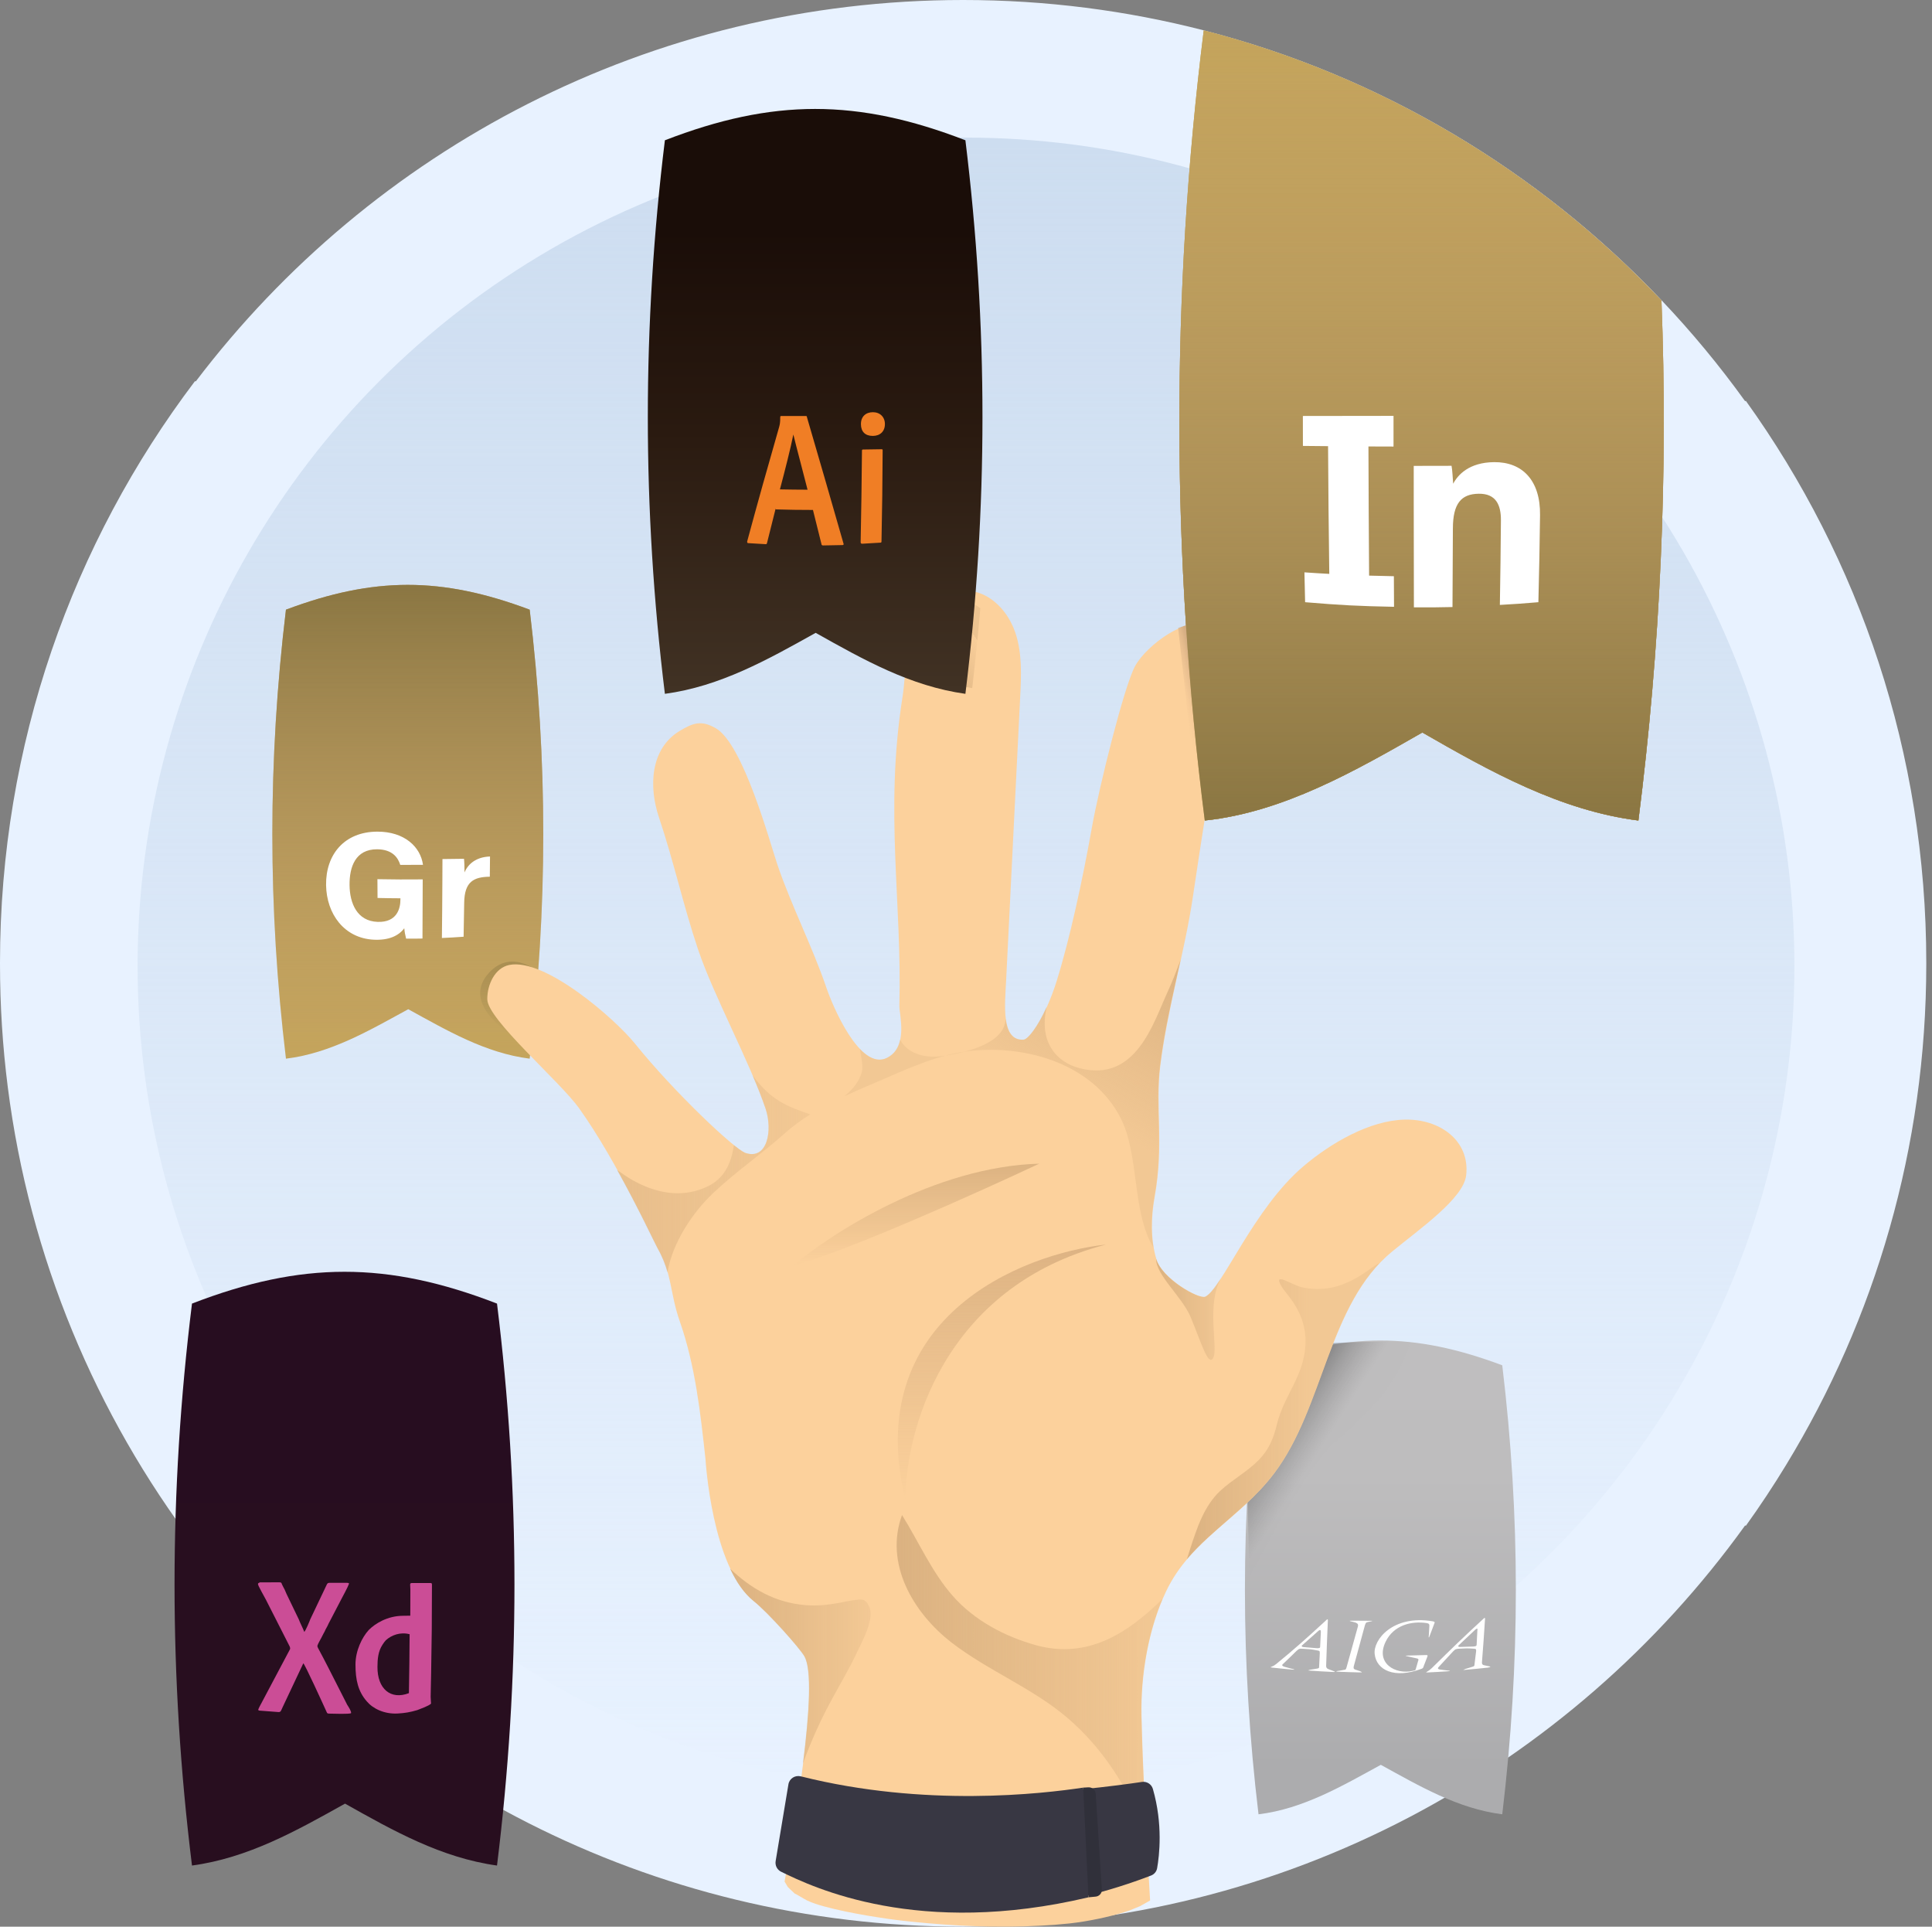 <svg width="337" height="336" viewBox="0 0 337 336" fill="none" xmlns="http://www.w3.org/2000/svg">
<rect x="0" y="0" width="337" height="336" fill="#808080" stroke="none"/>
<path d="M336.002 167.887V168.113C336.002 200.116 327.06 230.027 311.543 255.491C309.341 259.114 307.003 262.641 304.534 266.079C304.486 266.065 304.445 266.051 304.397 266.037C273.897 308.409 224.168 336 168.001 336C113.37 336 64.842 309.898 34.156 269.489C34.108 269.496 34.053 269.503 34.005 269.516C16.732 246.701 5.143 219.336 1.351 189.536C0.459 182.523 0 175.373 0 168.113V167.887C0 129.79 12.665 94.665 34.005 66.477C34.053 66.49 34.108 66.497 34.156 66.504C64.842 26.095 113.37 0 168.001 0C182.49 0 196.554 1.839 209.967 5.29C240.941 13.257 268.459 29.849 289.812 52.355C295.065 57.879 299.933 63.76 304.397 69.956C304.445 69.942 304.486 69.935 304.534 69.915C324.338 97.499 336.002 131.327 336.002 167.887Z" fill="#E8F2FF"/>
<circle cx="168.5" cy="168.5" r="144.5" fill="url(#paint0_linear)"/>
<path d="M49.878 106.322C46.717 132.608 46.717 158.338 49.878 184.625C57.681 183.677 64.463 179.679 71.21 175.998C77.91 179.672 84.644 183.649 92.392 184.625C95.553 158.338 95.553 132.608 92.392 106.322C76.97 100.539 65.19 100.58 49.878 106.322Z" fill="url(#paint1_linear)"/>
<path d="M49.878 106.322C46.717 132.608 46.717 158.338 49.878 184.625C57.681 183.677 64.463 179.679 71.21 175.998C77.91 179.672 84.644 183.649 92.392 184.625C95.553 158.338 95.553 132.608 92.392 106.322C76.97 100.539 65.19 100.58 49.878 106.322Z" fill="url(#paint2_linear)"/>
<path d="M73.693 163.675C72.554 163.696 71.978 163.703 70.84 163.696C70.682 163.098 70.573 162.494 70.518 161.876C69.523 163.229 67.775 163.991 65.258 163.881C60.026 163.648 56.961 159.369 56.879 154.368C56.797 149.059 60.04 145.041 65.834 145.034C70.566 145.027 73.364 147.706 73.782 150.824C72.198 150.831 71.402 150.831 69.818 150.831C69.441 149.601 68.481 148.132 65.786 148.111C62.001 148.09 60.938 151.188 60.972 154.355C61.007 157.521 62.275 160.653 65.882 160.77C69.222 160.88 69.853 158.469 69.846 156.841C69.846 156.765 69.846 156.731 69.846 156.656C68.248 156.649 67.453 156.635 65.855 156.601C65.848 155.289 65.841 154.636 65.834 153.324C68.995 153.379 70.573 153.386 73.734 153.359C73.72 157.494 73.713 159.554 73.693 163.675Z" fill="white"/>
<path d="M77.163 153.558C77.17 152.177 77.177 150.982 77.177 149.814C78.678 149.801 79.433 149.787 80.934 149.766C80.989 150.075 81.03 151.415 81.023 152.15C81.654 150.618 83.122 149.443 85.474 149.368C85.467 150.776 85.46 151.483 85.439 152.892C82.676 152.933 81.023 153.702 80.969 157.432C80.934 159.801 80.914 160.99 80.866 163.359C79.35 163.469 78.596 163.51 77.081 163.579C77.129 159.575 77.142 157.569 77.163 153.558Z" fill="white"/>
<path d="M285.786 143.093C272.086 141.348 259.88 134.507 248.099 127.741C236.408 134.424 223.832 141.65 210.151 143.093C204.302 97.08 204.241 51.321 209.966 5.301C240.94 13.275 268.458 29.884 289.811 52.413C290.977 82.621 289.633 112.802 285.786 143.093Z" fill="url(#paint3_linear)"/>
<path d="M285.786 143.093C272.086 141.348 259.88 134.507 248.099 127.741C236.408 134.424 223.832 141.65 210.151 143.093C204.302 97.08 204.241 51.321 209.966 5.301C240.94 13.275 268.458 29.884 289.811 52.413C290.977 82.621 289.633 112.802 285.786 143.093Z" fill="url(#paint4_linear)"/>
<path d="M243.073 77.875C241.324 77.868 240.447 77.868 238.698 77.861C238.718 85.369 238.76 92.876 238.814 100.384C240.542 100.438 241.407 100.459 243.135 100.487C243.141 102.623 243.148 103.687 243.162 105.823C236.956 105.7 233.857 105.542 227.651 105.02C227.596 102.939 227.576 101.895 227.534 99.813C229.269 99.937 230.133 99.985 231.868 100.081C231.765 92.656 231.697 85.231 231.656 77.806C229.9 77.793 229.022 77.779 227.267 77.765C227.26 75.677 227.26 74.633 227.26 72.545C233.582 72.531 236.744 72.524 243.073 72.524C243.066 74.66 243.066 75.732 243.073 77.875Z" fill="white"/>
<path d="M246.598 87.477C246.598 85.389 246.598 83.109 246.598 81.247C249.238 81.254 250.555 81.248 253.195 81.234C253.332 81.893 253.421 83.603 253.476 84.359C254.285 82.827 256.226 80.643 260.601 80.595C265.538 80.54 268.713 83.768 268.63 89.84C268.548 95.912 268.493 98.948 268.342 105.02C265.654 105.247 264.31 105.343 261.622 105.494C261.718 99.607 261.759 96.668 261.807 90.781C261.835 88.061 260.943 86.055 257.919 86.104C254.895 86.152 253.442 87.779 253.428 92.141C253.407 97.629 253.394 100.377 253.359 105.865C250.664 105.926 249.32 105.933 246.626 105.92C246.612 98.543 246.605 94.854 246.598 87.477Z" fill="white"/>
<path d="M219.524 238.1C216.363 264.386 216.363 290.116 219.524 316.402C227.328 315.455 234.109 311.457 240.857 307.775C247.556 311.45 254.29 315.427 262.039 316.402C265.2 290.116 265.2 264.386 262.039 238.1C246.624 232.316 234.836 232.358 219.524 238.1Z" fill="url(#paint5_linear)"/>
<path opacity="0.5" d="M232.831 251.563C239.215 246.032 244.081 240.94 246 234C237 234 226.823 233.744 218 237C216.862 246.31 218 275 218 275C218 275 227.379 256.292 232.831 251.563Z" fill="url(#paint6_linear)"/>
<path fill-rule="evenodd" clip-rule="evenodd" d="M232.629 291.434C232.258 291.297 232.08 291.228 231.71 291.084C231.477 290.994 231.326 290.836 231.319 290.534C231.422 287.354 231.483 285.761 231.621 282.574C231.621 282.271 231.463 282.416 231.312 282.567C227.76 285.836 225.991 287.423 222.549 290.246C222.398 290.301 222.398 290.376 222.178 290.493C222.027 290.562 221.952 290.596 221.801 290.665C221.499 290.775 221.65 290.788 221.959 290.823C223.33 290.974 224.016 291.043 225.387 291.166C225.922 291.214 225.922 291.139 225.305 291.015C224.818 290.885 224.571 290.816 224.078 290.685C223.694 290.575 223.536 290.417 223.762 290.218C224.709 289.319 225.189 288.858 226.149 287.91C226.601 287.498 226.677 287.498 227.369 287.54C228.439 287.601 228.597 287.608 229.673 287.807C230.133 287.904 230.208 287.835 230.215 288.288C230.167 289.222 230.146 289.689 230.098 290.624C230.105 290.926 230.03 290.919 229.797 290.981C229.282 291.07 229.022 291.111 228.507 291.194C228.13 291.317 228.055 291.31 228.432 291.338C230.05 291.455 230.853 291.503 232.471 291.578C232.93 291.606 232.93 291.523 232.629 291.434ZM230.4 284.593C230.345 285.589 230.325 286.09 230.277 287.079C230.277 287.306 230.283 287.457 229.742 287.437C228.789 287.361 228.315 287.327 227.362 287.244C227.129 287.23 226.903 287.072 227.205 286.866C228.233 285.967 228.747 285.506 229.783 284.579C230.318 284.064 230.4 284.291 230.4 284.593Z" fill="white"/>
<path fill-rule="evenodd" clip-rule="evenodd" d="M236.86 283.646C236.065 286.476 235.674 287.884 234.906 290.679C234.831 290.981 234.755 291.208 234.529 291.201C234.104 291.277 233.891 291.318 233.466 291.387C233.315 291.38 232.705 291.51 233.466 291.538C234.899 291.6 235.612 291.62 237.045 291.655C237.882 291.675 237.505 291.586 237.196 291.428C236.888 291.332 236.737 291.277 236.435 291.181C236.209 291.098 236.051 291.016 236.127 290.631C236.901 287.76 237.292 286.311 238.088 283.419C238.239 283.034 238.239 282.959 238.547 282.883C238.821 282.821 238.965 282.794 239.24 282.732C239.473 282.657 239.473 282.657 239.089 282.657C237.793 282.65 237.148 282.65 235.852 282.636C235.235 282.629 235.393 282.705 235.777 282.787C235.777 282.787 236.085 282.87 236.394 282.945C236.552 283.028 237.011 283.11 236.86 283.646Z" fill="white"/>
<path fill-rule="evenodd" clip-rule="evenodd" d="M248.867 283.055C246.172 282.65 243.087 283.433 241.701 286.297C239.857 290.088 243.443 292.094 246.426 291.387C246.735 291.297 246.885 291.373 246.961 291.064C247.119 290.507 247.201 290.226 247.359 289.67C247.434 289.512 247.516 289.285 247.132 289.216C246.522 289.079 246.213 289.01 245.603 288.873C245.295 288.804 244.917 288.735 245.452 288.722C246.741 288.694 247.379 288.674 248.668 288.632C249.052 288.619 249.052 288.694 248.97 288.928C248.716 289.58 248.593 289.903 248.339 290.556C248.257 290.865 248.181 290.947 247.955 291.03C243.203 292.822 240.097 291.249 239.788 288.467C239.48 285.995 242.949 281.585 249.868 282.739C250.252 282.808 250.328 282.883 250.17 283.186C249.855 284.01 249.697 284.429 249.388 285.26C249.231 285.72 249.155 285.644 249.237 285.109C249.272 284.47 249.292 284.147 249.327 283.508C249.327 283.117 249.1 283.124 248.867 283.055Z" fill="white"/>
<path fill-rule="evenodd" clip-rule="evenodd" d="M259.763 290.597C259.4 290.521 259.222 290.48 258.858 290.404C258.632 290.356 258.481 290.226 258.495 289.937C258.735 286.881 258.844 285.356 259.036 282.313C259.043 282.025 258.886 282.176 258.728 282.327C255.114 285.651 253.297 287.423 249.711 290.947C249.56 291.03 249.553 291.105 249.327 291.27C249.176 291.366 249.093 291.421 248.943 291.517C248.634 291.682 248.785 291.675 249.093 291.661C250.465 291.593 251.151 291.558 252.522 291.462C253.057 291.428 253.057 291.352 252.447 291.318C251.96 291.263 251.72 291.229 251.233 291.167C250.856 291.112 250.705 290.968 250.938 290.727C251.932 289.642 252.433 289.106 253.427 288.028C253.894 287.554 253.969 287.554 254.662 287.513C255.731 287.451 255.889 287.444 256.959 287.513C257.343 287.561 257.494 287.478 257.487 287.911C257.37 288.852 257.315 289.326 257.199 290.267C257.192 290.562 257.116 290.569 256.883 290.659C256.362 290.823 256.102 290.906 255.58 291.064C255.196 291.242 255.121 291.249 255.498 291.215C257.116 291.078 257.919 290.995 259.537 290.823C260.065 290.707 260.065 290.638 259.763 290.597ZM257.699 284.333C257.651 285.294 257.631 285.782 257.576 286.743C257.569 286.963 257.569 287.108 257.034 287.142C256.081 287.176 255.608 287.19 254.662 287.217C254.428 287.231 254.202 287.094 254.518 286.853C255.574 285.844 256.108 285.342 257.164 284.36C257.706 283.817 257.782 284.037 257.699 284.333Z" fill="white"/>
<path d="M85 170C81.4 174.4 86.5 178.833 89.5 180.5L95 170.5C93.167 168.5 88.6 165.6 85 170Z" fill="url(#paint7_linear)"/>
<path d="M88.81 168.289C95.033 166.991 107.285 177.689 110.75 181.994C117.561 190.451 128.157 200.458 130.066 201.081C133.901 202.328 134.792 197.08 133.556 193.382C130.84 185.304 124.474 173.638 121.758 165.559C119.142 157.768 117.561 150.347 114.946 142.555C113.121 137.139 113.449 130.56 118.545 127.477C120.976 126.011 122.363 125.59 124.836 126.988C129.646 129.717 134.305 146.969 135.617 150.835C137.98 157.801 141.781 165.273 144.144 172.239C145.195 175.339 149.963 186.761 154.681 184.504C158.532 182.659 156.834 176.805 156.876 175.44C157.372 157.355 154.277 141.595 157.414 121.631C158.154 116.939 157.717 111.952 160.315 107.85C161.307 106.283 162.67 104.961 164.31 104.085C170.289 100.892 175.393 105.281 177.1 110.31C178.311 113.89 178.143 117.773 177.95 121.547C177.134 138.065 176.31 154.575 175.494 171.094C175.292 175.095 174.577 181.581 178.563 181.311C179.556 181.244 182.365 177.344 184.316 171.085C186.603 163.748 188.815 153.556 190.48 144.206C191.699 137.366 196.038 119.786 197.989 116.173C199.94 112.559 207.189 107.193 210.78 109.181C217.474 112.887 213.177 124.436 212.538 128.201C210.957 137.543 209.477 146.893 208.097 156.26C206.617 166.292 203.649 175.769 202.396 185.835C201.471 193.264 203.077 199.405 201.412 208.705C200.773 212.285 200.672 216.05 201.689 219.537C202.707 223.024 209.182 226.647 210.267 226.133C213.101 224.777 218.651 210.785 227.338 203.406C232.182 199.295 238.952 195.387 245.04 195.252C251.128 195.117 256.426 198.9 255.745 204.956C255.291 208.982 247.765 214.213 242.854 218.24C231.619 227.464 231.03 245.38 222.242 256.971C216.213 264.931 207.669 268.52 203.388 277.55C200.335 283.977 198.965 292.097 199.116 299.206C199.293 307.335 199.89 319.414 200.613 331.435C200.033 331.772 199.453 332.1 198.864 332.42C198.755 332.446 197.443 333.027 197.081 333.153C196.417 333.381 195.736 333.591 195.063 333.776C193.532 334.214 191.977 334.56 190.404 334.855C189.647 334.998 188.882 335.124 188.117 335.242C188.234 335.217 187.04 335.385 186.561 335.436C184.803 335.621 183.037 335.756 181.263 335.84C173.888 336.219 166.462 335.899 159.121 335.141C158.129 335.04 157.136 334.93 156.152 334.804C155.715 334.754 155.009 334.653 154.79 334.619C153.554 334.434 152.326 334.248 151.098 334.038C148.626 333.608 146.154 333.119 143.732 332.462C142.68 332.176 141.73 331.881 140.788 331.435C140.326 331.216 138.535 330.095 138.652 330.255C138.299 329.935 137.668 329.312 137.425 329.093C137.34 328.933 137.105 328.545 136.853 328.133C139.704 312.128 142.58 292.923 140.351 288.871C139.577 287.464 133.977 281.18 131.487 279.201C124.154 273.372 123.061 254.478 123.061 254.478C122.178 246.366 121.278 238.17 118.587 230.471C116.805 225.375 117.276 222.148 114.702 217.642C114.114 216.614 107.697 202.64 101.037 193.306C97.639 188.547 84.975 177.74 85 174.252C84.983 171.717 86.312 168.811 88.81 168.289Z" fill="#FCD19C"/>
<path d="M211.521 236.974C210.671 238.01 209.57 234.27 207.711 229.746C206.24 226.175 201.656 222.418 201.656 219.537C202.674 223.024 209.149 226.647 210.234 226.133C211.075 225.728 212.151 224.212 213.48 222.089C209.973 227.034 212.774 235.441 211.521 236.974Z" fill="url(#paint8_linear)"/>
<path d="M131.288 187.587C134.668 191.992 137.048 192.826 141.329 194.342C139.773 195.32 138.268 196.406 136.855 197.67C132.558 201.511 128.563 204.131 124.367 208.098C120.742 211.526 117.278 216.816 116.437 221.854C116.437 221.87 116.437 221.887 116.428 221.896C116.05 220.548 115.529 219.175 114.662 217.65C114.284 216.985 111.425 210.827 107.641 204.038C107.666 203.895 115.327 210.785 123.417 206.91C126.234 205.563 127.504 203.061 127.991 199.843C128 199.792 128 199.742 128.008 199.7C128.958 200.466 129.673 200.955 130.052 201.073C133.886 202.319 134.778 197.072 133.542 193.374C132.945 191.596 132.162 189.642 131.288 187.587Z" fill="url(#paint9_linear)"/>
<path d="M223.739 224.659C221.654 221.458 225.245 224.06 227.011 224.465C234.176 226.116 238.792 221.053 240.659 220.245C231.459 229.881 230.383 246.172 222.192 256.979C217.592 263.044 211.554 266.582 207.038 271.906C207.215 271.333 207.391 270.76 207.576 270.196C208.754 266.565 210.024 262.598 212.9 259.945C215.002 258.007 217.55 256.668 219.56 254.621C221.317 252.827 222.125 250.889 222.713 248.472C223.445 245.473 224.791 243.333 226.102 240.528C230.45 231.296 224.833 226.335 223.739 224.659Z" fill="url(#paint10_linear)"/>
<path d="M195.423 194.89C190.655 185.675 179.378 182.305 169.665 183.232C163.653 183.805 158.237 186.433 152.754 188.775C150.904 189.566 149.071 190.35 147.263 191.184C148.718 190.063 149.92 188.522 150.341 186.913C150.576 186.02 150.273 184.504 149.987 182.945C151.451 184.462 153.057 185.27 154.655 184.504C156.059 183.83 156.723 182.625 157.001 181.294C157.068 181.337 158.573 185.169 165.099 184.074C169.127 183.392 175.283 181.791 175.409 177.664C175.687 179.82 176.494 181.446 178.529 181.311C179.261 181.261 180.959 179.146 182.582 175.567C181.119 181.834 184.407 185.254 188.259 186.273C198.098 188.867 201.134 178.498 203.606 173.115C204.464 171.254 205.22 169.342 205.918 167.404C204.581 173.503 203.127 179.559 202.344 185.835C201.419 193.264 203.026 199.405 201.361 208.705C200.839 211.627 200.688 214.677 201.201 217.591C197.366 211.223 198.804 201.435 195.423 194.89Z" fill="url(#paint11_linear)"/>
<path d="M140.512 279.925C142.522 280.085 144.422 279.891 146.407 279.521C147.181 279.378 147.946 279.192 148.728 279.091C150.3 278.889 150.855 278.678 151.553 280.043C152.663 282.199 150.469 286.074 149.51 288.121C148.223 290.85 146.684 293.47 145.23 296.115C143.169 299.88 141.445 303.688 140.049 307.579C141.185 298.65 141.605 291.229 140.318 288.888C139.545 287.481 133.944 281.197 131.455 279.217C129.781 277.887 128.444 275.882 127.359 273.582C130.934 276.968 135.113 279.487 140.512 279.925Z" fill="url(#paint12_linear)"/>
<path d="M199.453 319.179C196.914 311.859 192.171 304.715 186.293 299.67C180.128 294.371 172.417 291.415 166.009 286.47C159.197 281.214 154.261 272.63 157.339 264.215C160.274 268.899 162.494 274.088 166.152 278.274C169.903 282.57 175.327 285.442 180.784 286.933C189.782 289.376 196.779 284.769 202.775 278.838C200.126 285.038 198.932 292.569 199.083 299.223C199.209 304.934 199.537 312.608 199.975 320.83C199.815 320.274 199.647 319.726 199.453 319.179Z" fill="url(#paint13_linear)"/>
<path d="M186.434 314.141C186.4 313.088 187.216 312.187 188.267 312.086C193.321 311.597 197.223 311.05 199.199 310.755C200.048 310.629 200.864 311.159 201.1 311.985C202.874 318.159 202.218 323.651 201.84 325.791C201.739 326.381 201.335 326.869 200.78 327.08C196.979 328.537 193.279 329.683 189.705 330.576C188.469 330.887 187.249 329.977 187.207 328.697C187.022 323.845 186.577 319.002 186.434 314.141Z" fill="#383743"/>
<path d="M188.941 311.749C181.801 312.819 161.375 315.228 139.695 309.786C138.695 309.534 137.694 310.157 137.526 311.176L135.297 324.561C135.171 325.319 135.549 326.069 136.239 326.414C141.899 329.194 160.256 337.896 189.858 330.879" fill="#383743"/>
<path d="M189.864 330.879L188.939 311.749L189.847 311.699C190.511 311.665 191.083 312.162 191.125 312.81L192.193 329.523C192.235 330.154 191.748 330.71 191.1 330.761L189.864 330.879Z" fill="#30303A"/>
<path d="M171 106.082C170.602 110.716 170.132 115.351 169.589 120C165.524 119.405 161.689 118.209 158 116.662C158.051 115.983 158.123 115.305 158.217 114.642C161.306 115.816 164.496 116.715 167.853 117.203C168.331 113.125 168.75 109.062 169.112 105C169.785 105.259 170.414 105.625 171 106.082Z" fill="url(#paint14_linear)"/>
<path d="M138.349 220.721C145.094 214.998 163.122 203.43 181.272 202.939C170.848 207.845 147.67 218.269 138.349 220.721Z" fill="url(#paint15_linear)"/>
<path d="M157.973 261.805C157.768 249.95 164.473 224.401 192.924 217.042C178.003 218.677 150.124 229.919 157.973 261.805Z" fill="url(#paint16_linear)"/>
<path d="M207 109L209 109.5L211.5 135L210.5 141H209L205.5 109.5L207 109Z" fill="url(#paint17_linear)"/>
<path d="M285.786 143.093C272.086 141.348 259.88 134.507 248.099 127.741C236.408 134.424 223.832 141.65 210.151 143.093C204.302 97.08 204.241 51.321 209.966 5.301C240.94 13.275 268.458 29.884 289.811 52.413C290.977 82.621 289.633 112.802 285.786 143.093Z" fill="url(#paint18_linear)"/>
<path d="M285.786 143.093C272.086 141.348 259.88 134.507 248.099 127.741C236.408 134.424 223.832 141.65 210.151 143.093C204.302 97.08 204.241 51.321 209.966 5.301C240.94 13.275 268.458 29.884 289.811 52.413C290.977 82.621 289.633 112.802 285.786 143.093Z" fill="url(#paint19_linear)"/>
<path d="M243.073 77.875C241.324 77.868 240.447 77.868 238.698 77.861C238.718 85.369 238.76 92.876 238.814 100.384C240.542 100.438 241.407 100.459 243.135 100.487C243.141 102.623 243.148 103.687 243.162 105.823C236.956 105.7 233.857 105.542 227.651 105.02C227.596 102.939 227.576 101.895 227.534 99.813C229.269 99.937 230.133 99.985 231.868 100.081C231.765 92.656 231.697 85.231 231.656 77.806C229.9 77.793 229.022 77.779 227.267 77.765C227.26 75.677 227.26 74.633 227.26 72.545C233.582 72.531 236.744 72.524 243.073 72.524C243.066 74.66 243.066 75.732 243.073 77.875Z" fill="white"/>
<path d="M246.598 87.477C246.598 85.389 246.598 83.109 246.598 81.247C249.238 81.254 250.555 81.248 253.195 81.234C253.332 81.893 253.421 83.603 253.476 84.359C254.285 82.827 256.226 80.643 260.601 80.595C265.538 80.54 268.713 83.768 268.63 89.84C268.548 95.912 268.493 98.948 268.342 105.02C265.654 105.247 264.31 105.343 261.622 105.494C261.718 99.607 261.759 96.668 261.807 90.781C261.835 88.061 260.943 86.055 257.919 86.104C254.895 86.152 253.442 87.779 253.428 92.141C253.407 97.629 253.394 100.377 253.359 105.865C250.664 105.926 249.32 105.933 246.626 105.92C246.612 98.543 246.605 94.854 246.598 87.477Z" fill="white"/>
<path d="M33.489 227.337C29.43 260.148 29.43 292.52 33.489 325.338C43.295 324.013 51.688 319.287 60.184 314.541C68.618 319.28 76.957 323.985 86.694 325.338C90.753 292.527 90.753 260.148 86.694 227.337C67.562 219.939 52.62 219.946 33.489 227.337Z" fill="url(#paint20_linear)"/>
<path d="M45.125 276.619C45.317 276.997 45.509 277.375 45.612 277.56C45.9 278.034 46.099 278.508 46.387 278.982C47.978 282.093 48.78 283.673 50.385 286.847C50.481 287.039 50.68 287.334 50.584 287.616C48.389 291.765 47.306 293.805 45.208 297.754C45.118 298.029 44.844 298.283 45.317 298.324C46.606 298.434 47.251 298.482 48.54 298.571C49.013 298.606 49.007 298.317 49.281 297.761C50.707 294.725 51.434 293.179 52.908 290.068C53.196 290.267 56.303 297.081 56.968 298.544C57.064 298.832 57.16 298.839 57.537 298.846C58.106 298.853 60.945 298.963 61.233 298.764C61.329 298.475 60.76 297.603 60.568 297.314C59.999 296.195 59.711 295.632 59.141 294.505C57.996 292.273 56.645 289.553 55.48 287.417C55.288 287.025 55.288 287.032 55.857 285.974C56.145 285.493 56.337 285.013 56.625 284.532C56.817 284.051 57.105 283.666 57.297 283.186C58.181 281.489 58.627 280.637 59.512 278.934C59.704 278.549 60.671 276.805 60.863 276.228C60.959 276.035 60.575 276.035 60.383 276.035C59.224 276.035 58.648 276.035 57.489 276.035C57.201 276.035 57.105 276.132 57.009 276.324C55.85 278.755 55.274 279.971 54.122 282.389C54.026 282.677 53.265 284.498 53.073 284.587C52.778 283.811 52.394 283.138 52.099 282.368C51.242 280.589 50.817 279.71 49.967 277.945C49.775 277.56 49.678 277.182 49.48 276.894C49.384 276.702 49.288 276.509 49.192 276.324C49.096 276.035 49.096 275.946 48.712 275.946C47.361 275.946 46.682 275.946 45.331 275.953C44.933 276.152 44.933 276.152 45.125 276.619Z" fill="#CB4D96"/>
<path d="M65.841 290.686C65.847 289.34 65.95 287.986 66.725 286.819C66.917 286.53 67.116 286.235 67.308 286.043C68.275 285.163 69.818 284.566 71.45 284.999C71.422 289.106 71.395 291.167 71.326 295.274C68.165 296.497 65.813 294.539 65.841 290.686ZM71.566 281.763C71.025 281.77 70.757 281.777 70.215 281.784C67.61 281.818 65.484 283.089 64.325 284.257C63.166 285.521 62.007 287.849 62.007 290.267C62.001 292.973 62.48 295.006 63.989 296.716C65.025 297.953 67.006 298.956 69.372 298.825C70.606 298.756 71.553 298.598 72.794 298.228C73.37 297.994 74.796 297.506 75.187 297.101C75.194 296.916 75.112 296.263 75.118 295.885C75.146 294.663 75.18 293.069 75.201 291.847C75.31 285.685 75.345 282.608 75.345 276.447C75.345 276.165 75.345 276.069 75.057 276.069C73.781 276.069 73.144 276.069 71.868 276.069C71.388 276.069 71.58 276.358 71.58 277.21C71.58 279.023 71.573 279.936 71.566 281.763Z" fill="#CB4D96"/>
<path d="M115.977 24.464C112.008 56.816 112.008 88.655 115.977 121C125.639 119.696 133.902 115.04 142.277 110.364C150.588 115.026 158.796 119.668 168.396 121C172.365 88.655 172.365 56.809 168.396 24.464C149.542 17.179 134.824 17.179 115.977 24.464Z" fill="url(#paint21_linear)"/>
<path d="M150.353 78.588C150.353 78.4 150.45 78.4 150.546 78.393C151.842 78.379 152.486 78.365 153.774 78.345C153.961 78.345 153.961 78.435 153.961 78.525C153.927 84.887 153.885 88.072 153.76 94.434C153.753 94.621 153.663 94.628 153.573 94.635C152.306 94.719 151.669 94.76 150.401 94.823C150.214 94.83 150.124 94.739 150.124 94.552C150.249 88.169 150.29 84.971 150.353 78.588ZM150.172 73.96C150.172 72.635 151.031 71.885 152.264 71.885C153.504 71.885 154.356 72.732 154.356 73.946C154.356 75.257 153.497 76.013 152.257 76.02C150.934 76.034 150.172 75.285 150.172 73.96ZM140.863 85.401C140.295 83.111 138.958 78.157 138.384 75.778C137.913 78.15 136.874 82.23 136.042 85.345C137.968 85.38 138.931 85.394 140.863 85.401ZM135.308 88.641C134.692 91.083 134.38 92.304 133.784 94.725C133.694 94.913 133.694 94.913 133.507 94.899C132.316 94.837 131.713 94.802 130.522 94.719C130.335 94.705 130.335 94.615 130.328 94.427C132.129 87.753 133.999 81.092 135.911 74.445C136.008 74.064 136.098 73.779 136.098 72.739C136.098 72.551 136.195 72.551 136.285 72.551C137.996 72.551 138.855 72.551 140.565 72.551C140.752 72.551 140.752 72.649 140.752 72.739C142.9 80.079 145.026 87.42 147.125 94.767C147.215 94.954 147.125 95.052 146.938 95.058C145.594 95.093 144.922 95.107 143.578 95.121C143.391 95.121 143.301 95.031 143.301 94.934C142.706 92.54 142.408 91.34 141.805 88.932C139.208 88.925 137.906 88.911 135.308 88.835C135.308 88.752 135.308 88.717 135.308 88.641Z" fill="#F07E25"/>
<defs>
<linearGradient id="paint0_linear" x1="168.5" y1="24" x2="168.5" y2="313" gradientUnits="userSpaceOnUse">
<stop stop-color="#CDDDF0"/>
<stop offset="1" stop-color="#CDDDF0" stop-opacity="0"/>
</linearGradient>
<linearGradient id="paint1_linear" x1="71.134" y1="184.625" x2="71.134" y2="101.999" gradientUnits="userSpaceOnUse">
<stop stop-color="#C4A45C"/>
<stop offset="0.75" stop-color="#C09F63"/>
</linearGradient>
<linearGradient id="paint2_linear" x1="71.134" y1="184.625" x2="71.134" y2="101.999" gradientUnits="userSpaceOnUse">
<stop stop-color="#C09F63" stop-opacity="0"/>
<stop offset="1" stop-color="#8A7642"/>
</linearGradient>
<linearGradient id="paint3_linear" x1="247.968" y1="5.301" x2="247.968" y2="143.093" gradientUnits="userSpaceOnUse">
<stop stop-color="#C4A45C"/>
<stop offset="0.75" stop-color="#C09F63"/>
</linearGradient>
<linearGradient id="paint4_linear" x1="247.968" y1="5.301" x2="247.968" y2="143.093" gradientUnits="userSpaceOnUse">
<stop stop-color="#C09F63" stop-opacity="0"/>
<stop offset="1" stop-color="#8A7642"/>
</linearGradient>
<linearGradient id="paint5_linear" x1="240.783" y1="234.323" x2="240.783" y2="316.229" gradientUnits="userSpaceOnUse">
<stop stop-color="#BFBEBF"/>
<stop offset="0.281" stop-color="#BEBDBE"/>
<stop offset="0.903" stop-color="#ACACAE"/>
</linearGradient>
<linearGradient id="paint6_linear" x1="232" y1="250" x2="221.6" y2="243.343" gradientUnits="userSpaceOnUse">
<stop stop-color="#555554" stop-opacity="0.025"/>
<stop offset="0.839" stop-opacity="0.8"/>
</linearGradient>
<linearGradient id="paint7_linear" x1="89.381" y1="167.696" x2="89.381" y2="180.5" gradientUnits="userSpaceOnUse">
<stop stop-color="#A98E52"/>
<stop offset="1" stop-color="#A98E52" stop-opacity="0"/>
</linearGradient>
<linearGradient id="paint8_linear" x1="213.476" y1="228.344" x2="201.651" y2="228.344" gradientUnits="userSpaceOnUse">
<stop stop-color="#DCB382" stop-opacity="0.3"/>
<stop offset="1" stop-color="#DBB281"/>
</linearGradient>
<linearGradient id="paint9_linear" x1="141.328" y1="204.741" x2="107.646" y2="204.741" gradientUnits="userSpaceOnUse">
<stop stop-color="#DCB382" stop-opacity="0.3"/>
<stop offset="0.939" stop-color="#DBB281" stop-opacity="0.6"/>
</linearGradient>
<linearGradient id="paint10_linear" x1="240.665" y1="246.077" x2="207.045" y2="246.077" gradientUnits="userSpaceOnUse">
<stop offset="0.36" stop-color="#DCB382" stop-opacity="0.3"/>
<stop offset="1" stop-color="#DBB281"/>
</linearGradient>
<linearGradient id="paint11_linear" x1="197.391" y1="162.467" x2="172.38" y2="205.714" gradientUnits="userSpaceOnUse">
<stop stop-color="#DBB281"/>
<stop offset="0.636" stop-color="#DCB382" stop-opacity="0.3"/>
</linearGradient>
<linearGradient id="paint12_linear" x1="151.854" y1="290.573" x2="127.352" y2="290.573" gradientUnits="userSpaceOnUse">
<stop stop-color="#DCB382" stop-opacity="0.3"/>
<stop offset="1" stop-color="#DBB281"/>
</linearGradient>
<linearGradient id="paint13_linear" x1="202.773" y1="292.52" x2="156.402" y2="292.52" gradientUnits="userSpaceOnUse">
<stop stop-color="#DCB382" stop-opacity="0.3"/>
<stop offset="1" stop-color="#DBB281"/>
</linearGradient>
<linearGradient id="paint14_linear" x1="160.167" y1="120.938" x2="171.566" y2="113.35" gradientUnits="userSpaceOnUse">
<stop stop-color="#DCB382" stop-opacity="0.43"/>
<stop offset="0.502" stop-color="#DBB281" stop-opacity="0.72"/>
<stop offset="1" stop-color="#DCB382" stop-opacity="0.1"/>
<stop offset="1" stop-color="#DCB382" stop-opacity="0.49"/>
</linearGradient>
<linearGradient id="paint15_linear" x1="159.811" y1="202.939" x2="159.811" y2="220.721" gradientUnits="userSpaceOnUse">
<stop stop-color="#DCB382"/>
<stop offset="1" stop-color="#DCB382" stop-opacity="0"/>
</linearGradient>
<linearGradient id="paint16_linear" x1="174.765" y1="217.042" x2="174.765" y2="261.805" gradientUnits="userSpaceOnUse">
<stop stop-color="#DDB383"/>
<stop offset="1" stop-color="#DDB383" stop-opacity="0"/>
</linearGradient>
<linearGradient id="paint17_linear" x1="210" y1="121" x2="206" y2="121.999" gradientUnits="userSpaceOnUse">
<stop stop-color="#CAA47C"/>
<stop offset="1" stop-color="#F2C595" stop-opacity="0"/>
</linearGradient>
<linearGradient id="paint18_linear" x1="247.968" y1="5.301" x2="247.968" y2="143.093" gradientUnits="userSpaceOnUse">
<stop stop-color="#C4A45C"/>
<stop offset="0.75" stop-color="#C09F63"/>
</linearGradient>
<linearGradient id="paint19_linear" x1="247.968" y1="5.301" x2="247.968" y2="143.093" gradientUnits="userSpaceOnUse">
<stop stop-color="#C09F63" stop-opacity="0"/>
<stop offset="1" stop-color="#8A7642"/>
</linearGradient>
<linearGradient id="paint20_linear" x1="60.09" y1="325.036" x2="60.09" y2="221.763" gradientUnits="userSpaceOnUse">
<stop offset="0.217" stop-color="#280E1F"/>
<stop offset="1" stop-color="#270D20"/>
</linearGradient>
<linearGradient id="paint21_linear" x1="142.186" y1="19.296" x2="142.186" y2="120.713" gradientUnits="userSpaceOnUse">
<stop offset="0.206" stop-color="#1A0D08"/>
<stop offset="0.552" stop-color="#2A1A10"/>
<stop offset="1" stop-color="#413224"/>
</linearGradient>
</defs>
</svg>
